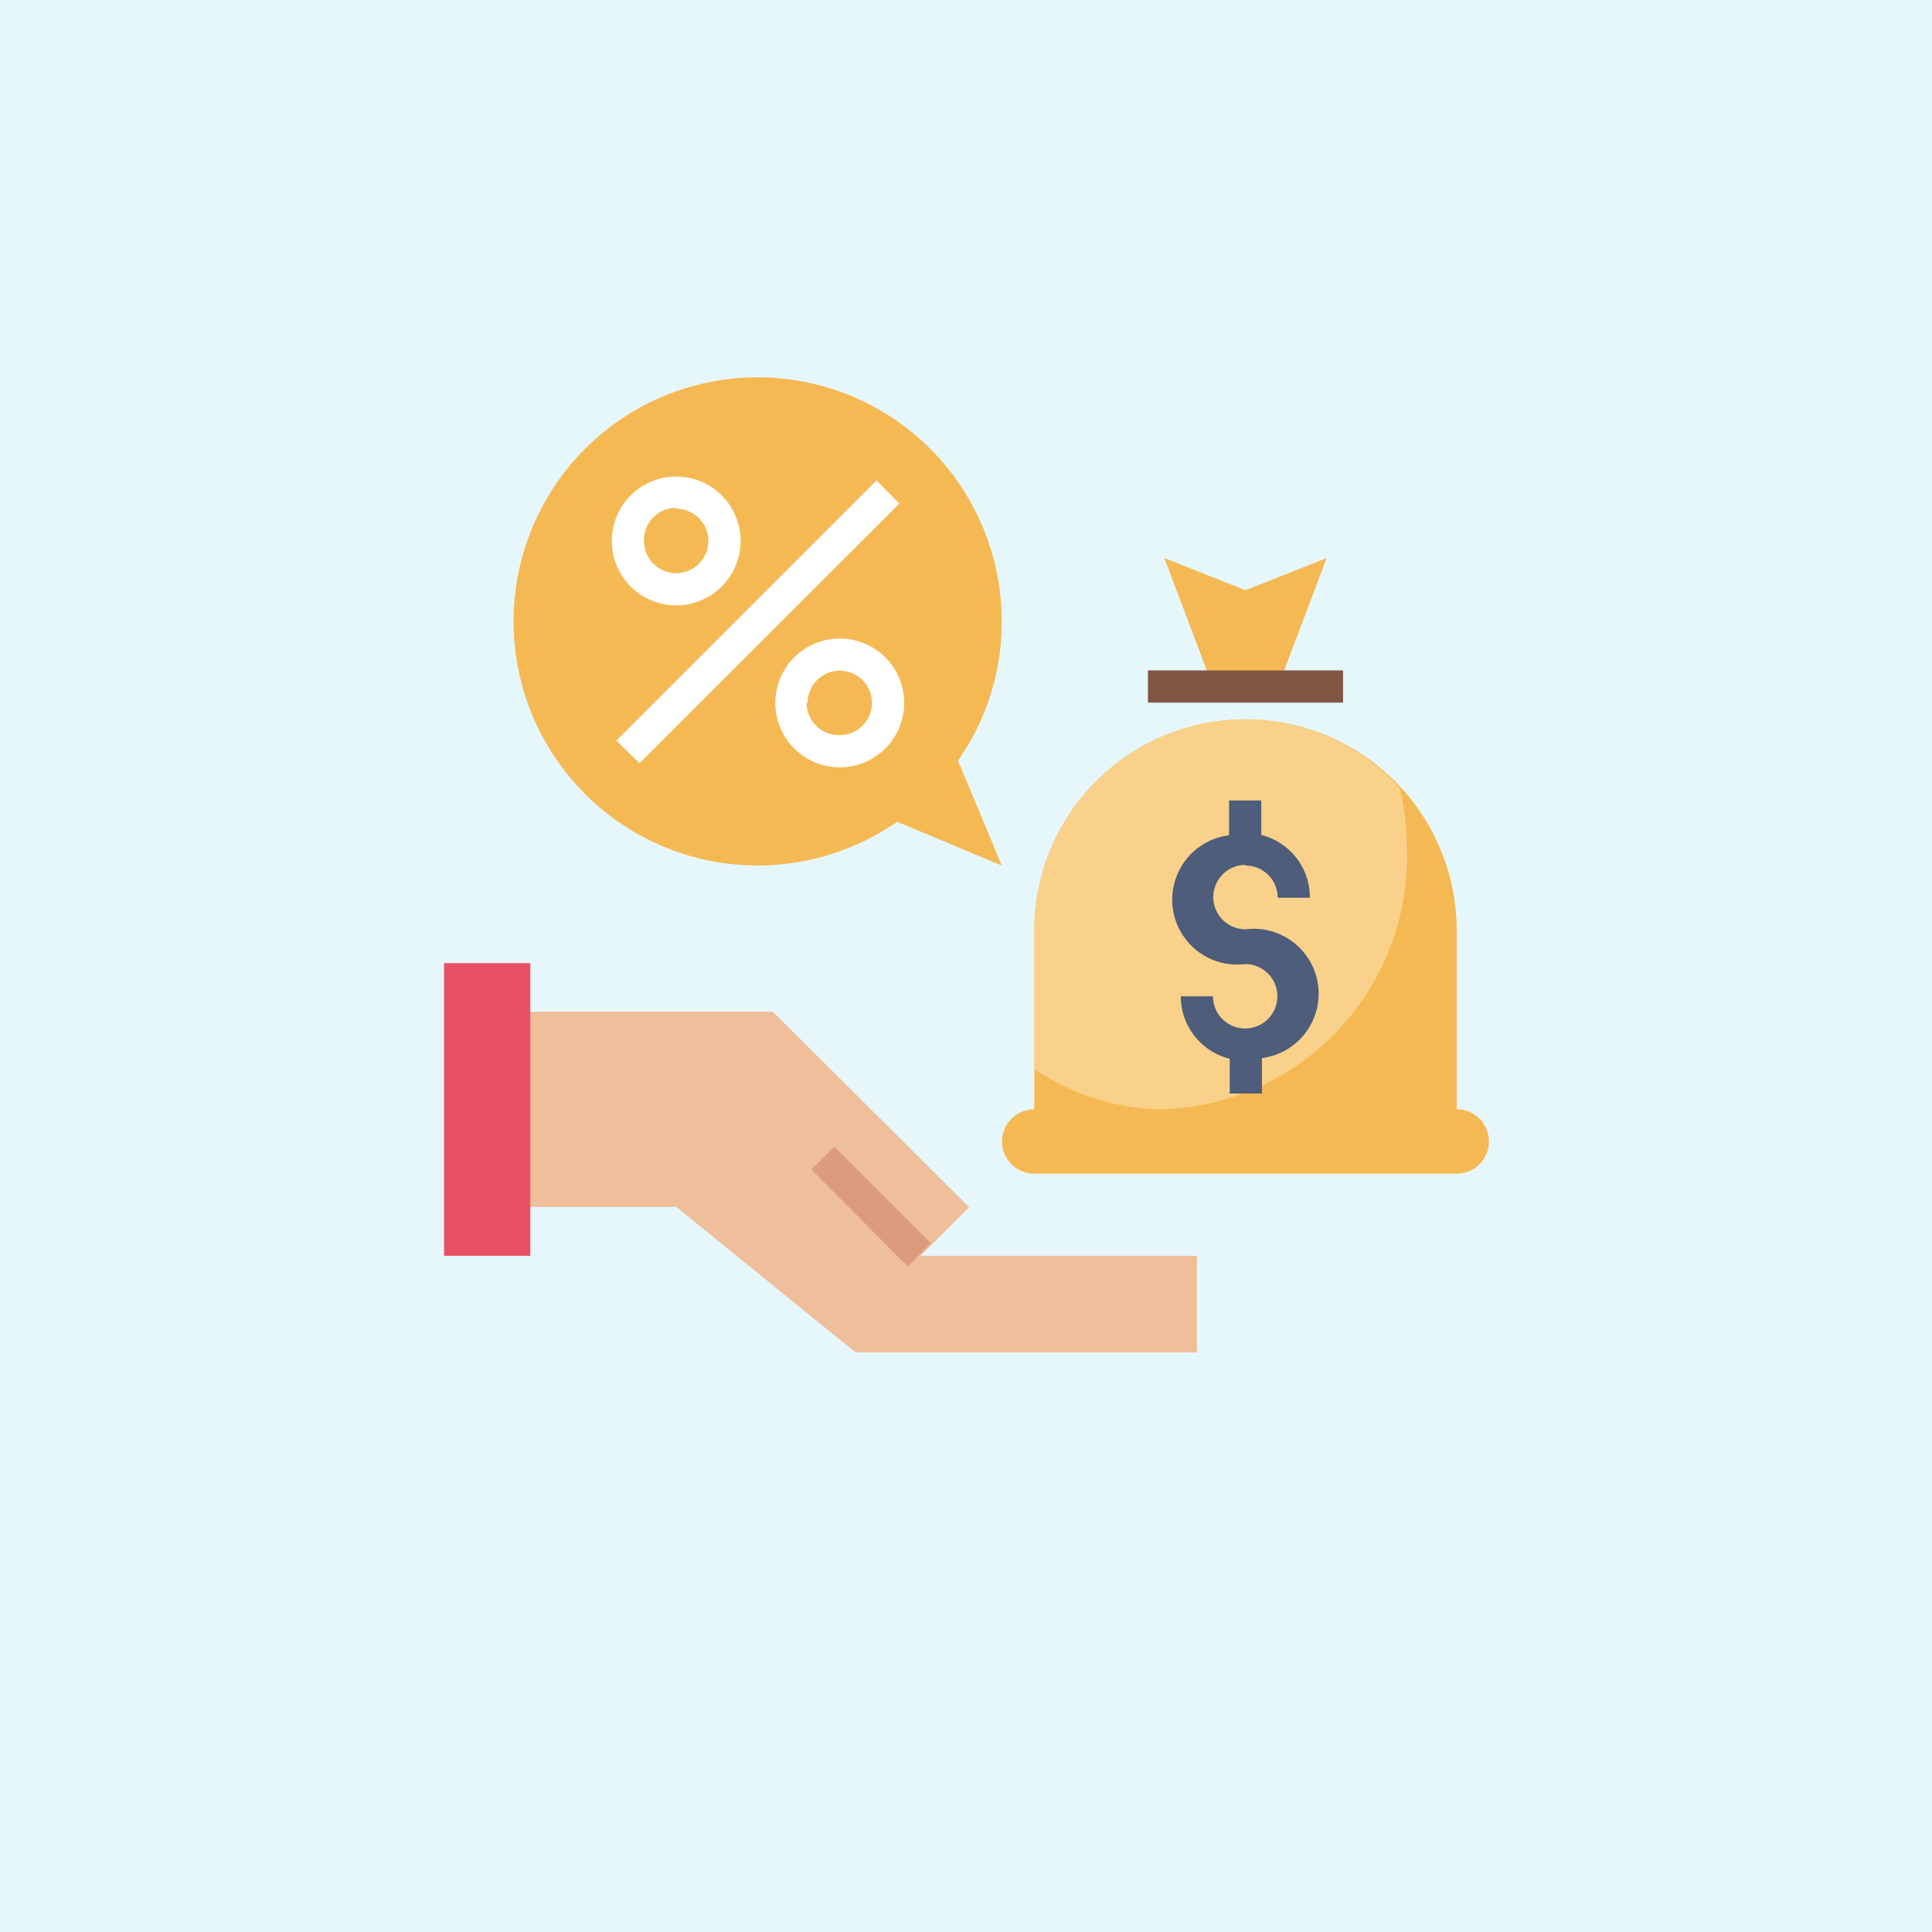<svg xmlns="http://www.w3.org/2000/svg" viewBox="0 0 60 60"><defs><style>.cls-1{fill:#e6f7fc;}.cls-2{fill:#efbe9a;}.cls-3{fill:#f5b953;}.cls-4{fill:#f9d18b;}.cls-5{fill:#db9b7c;}.cls-6{fill:#e75163;}.cls-7{fill:#4d5d7a;}.cls-8{fill:#815643;}.cls-9{fill:#fff;}</style></defs><g id="Lebel_Text" data-name="Lebel Text"><rect class="cls-1" width="60" height="60"/><path class="cls-2" d="M16,37.48h5L26.57,42h10.6V39H28.59l1.51-1.51L24,31.42H16"/><path class="cls-3" d="M37.67,21.33l-1.51-4,2.52,1,2.52-1-1.51,4"/><path class="cls-3" d="M45.24,34.45V28.9a6.56,6.56,0,0,0-13.12,0v5.55a1,1,0,0,0,0,2H45.24a1,1,0,0,0,0-2Z"/><path class="cls-4" d="M38.68,22.34a6.56,6.56,0,0,0-6.56,6.56v4.3a7.18,7.18,0,0,0,4,1.25,7.84,7.84,0,0,0,7.57-8.08,8.6,8.6,0,0,0-.22-1.91,6.56,6.56,0,0,0-4.83-2.12Z"/><path class="cls-3" d="M29.75,23.62a7.46,7.46,0,0,0,1.36-4.31,7.58,7.58,0,1,0-3.25,6.21l3.25,1.36S30.43,25.24,29.75,23.62Z"/><path class="cls-5" d="M25.2,36.32l.71-.71,3,3-.72.72Z"/><path class="cls-6" d="M13.79,29.91h2.68V39H13.79Z"/><path class="cls-7" d="M38.68,26.88a1,1,0,0,1,1,1h1a2,2,0,0,0-1.51-1.95V24.86h-1v1.08a2,2,0,0,0,.5,4,1,1,0,1,1-1,1h-1a2,2,0,0,0,1.52,1.94v1.08h1V32.86a2,2,0,0,0-.51-4,1,1,0,0,1,0-2Z"/><path class="cls-8" d="M35.65,20.82h6.06v1H35.65Z"/><path class="cls-9" d="M21,18.8a2,2,0,1,0-2-2A2,2,0,0,0,21,18.8Zm0-3a1,1,0,1,1-1,1A1,1,0,0,1,21,15.77Z"/><path class="cls-9" d="M28.08,21.83a2,2,0,1,0-2,2A2,2,0,0,0,28.08,21.83Zm-3,0a1,1,0,1,1,1,1A1,1,0,0,1,25.05,21.83Z"/><path class="cls-9" d="M19.14,23l8.08-8.08.71.72L19.86,23.7Z"/></g></svg>